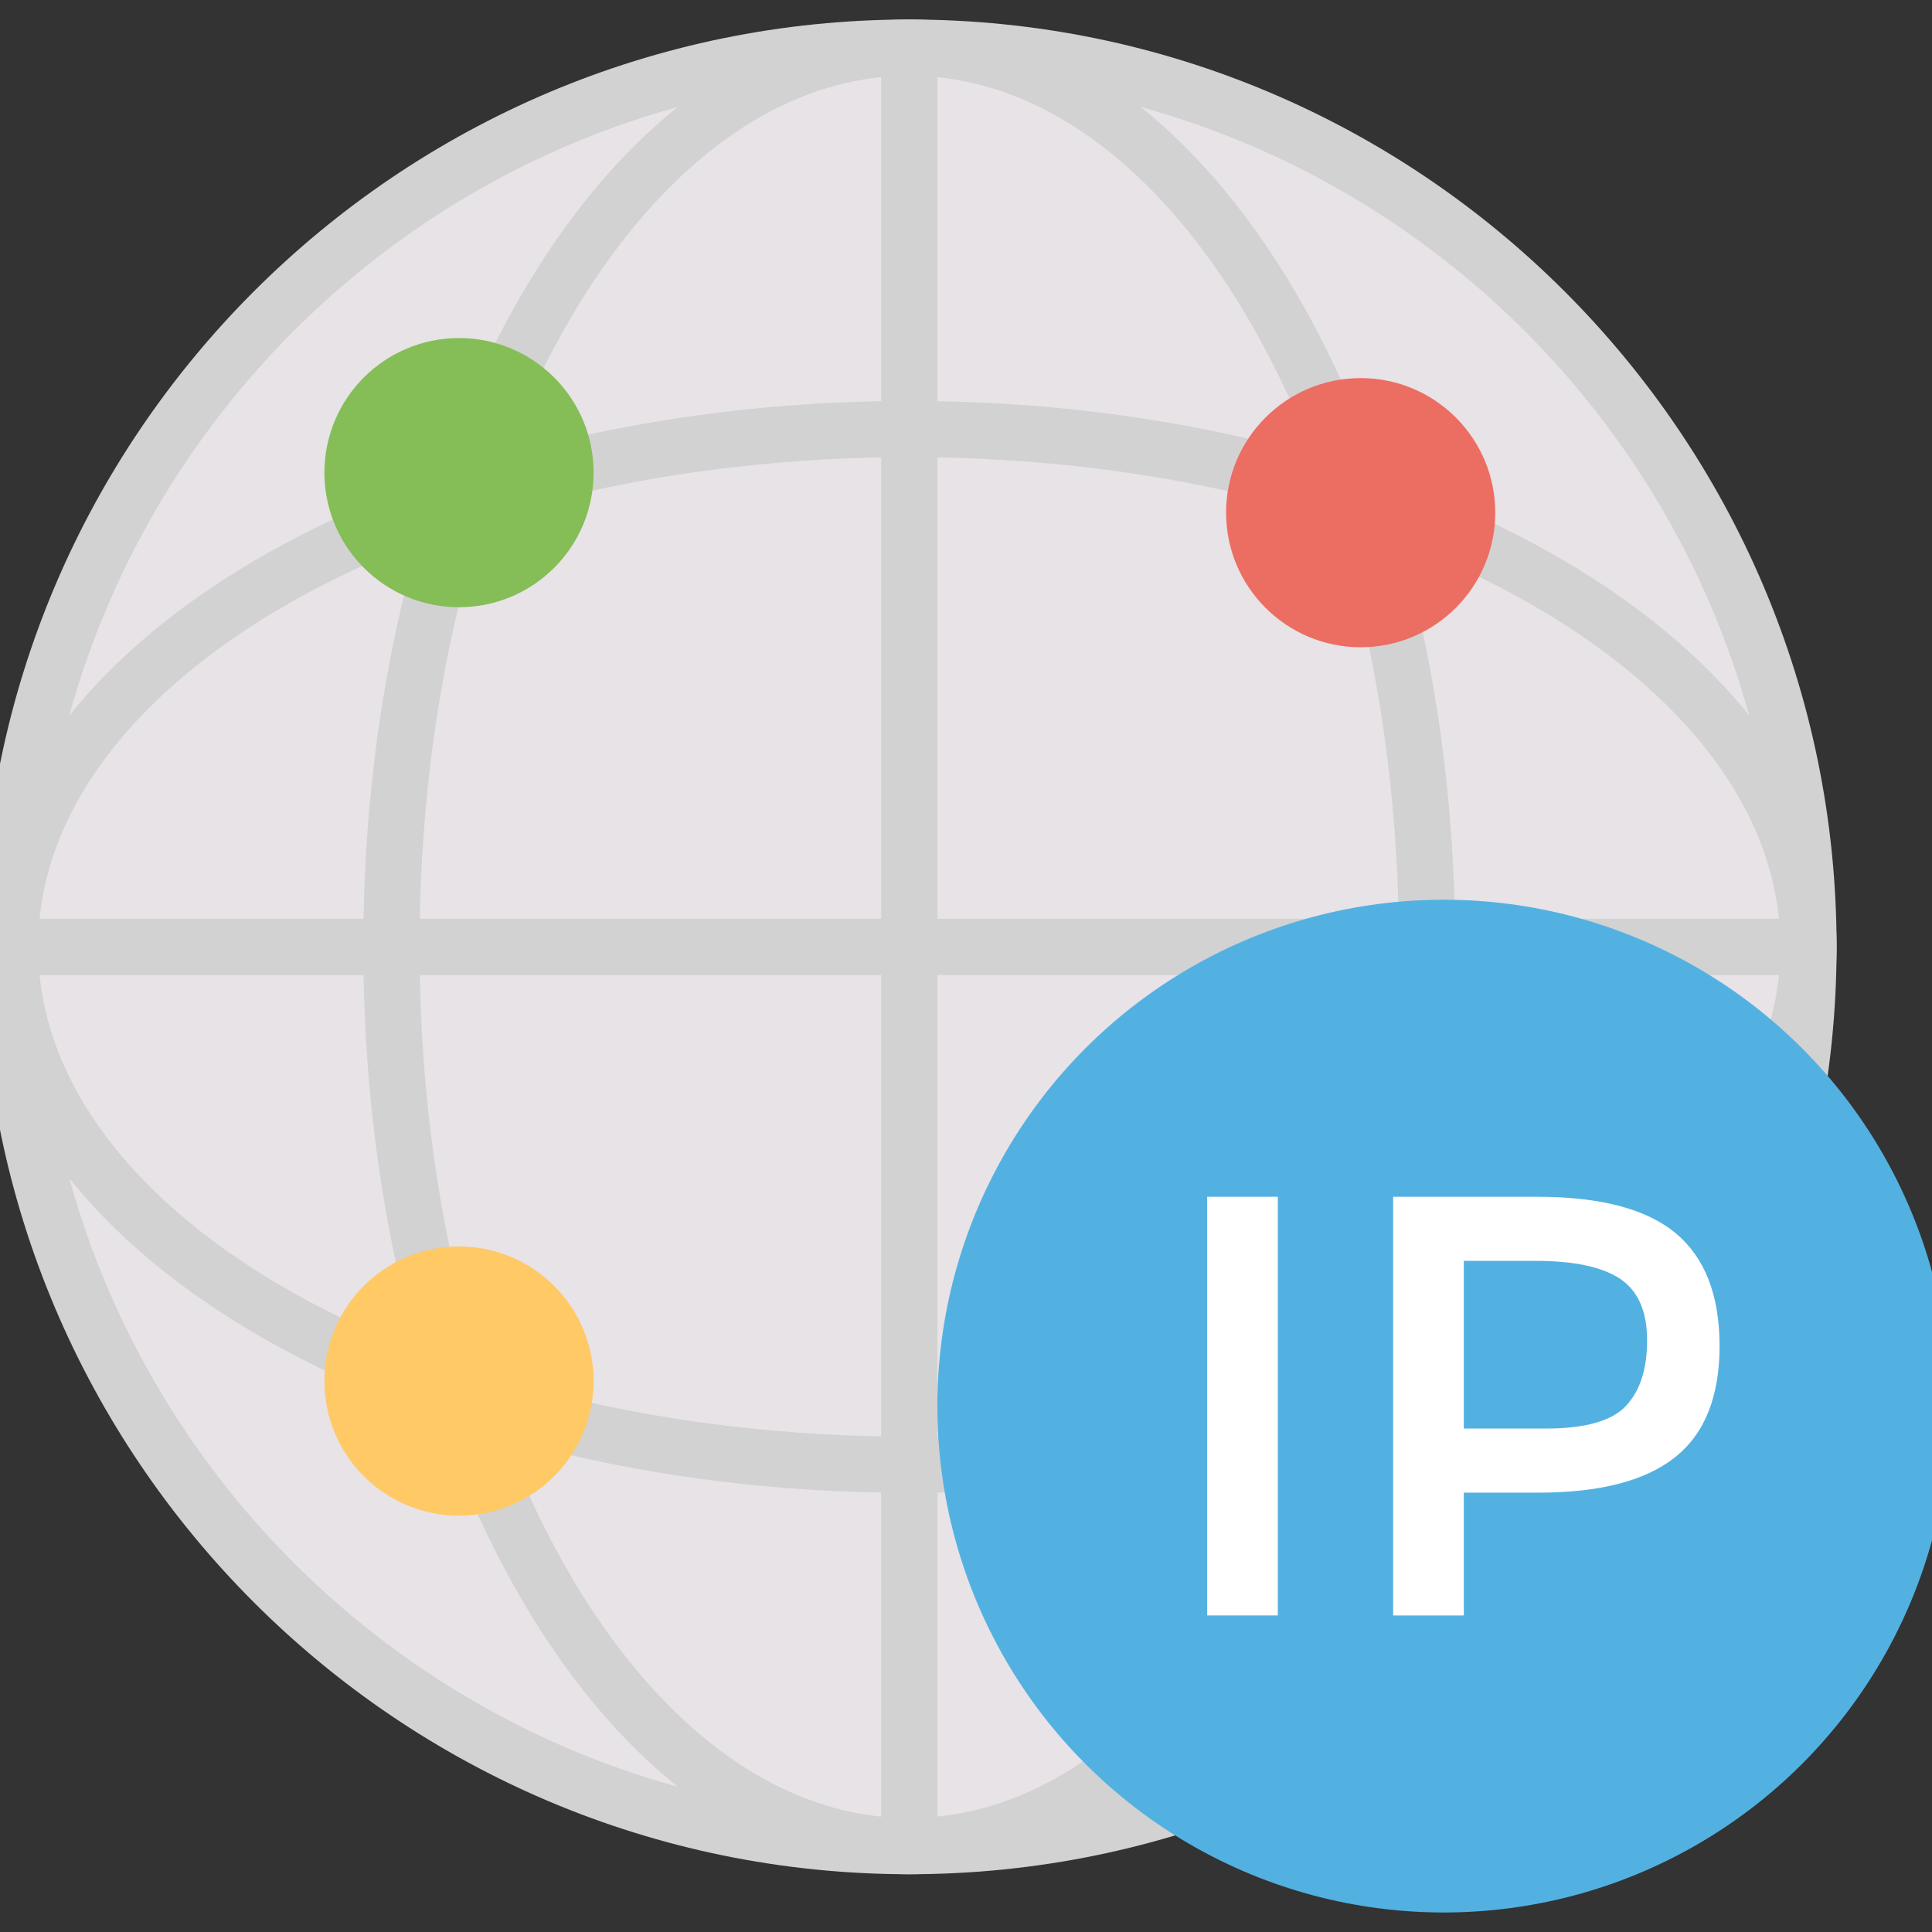 <?xml version="1.0" ?>
<!DOCTYPE svg  PUBLIC '-//W3C//DTD SVG 1.1//EN'  'http://www.w3.org/Graphics/SVG/1.1/DTD/svg11.dtd'>

<svg width="800px" height="800px" viewBox="0 0 50 50" enable-background="new 0 0 50 50" id="Layer_1" version="1.1" xml:space="preserve" xmlns="http://www.w3.org/2000/svg" xmlns:xlink="http://www.w3.org/1999/xlink">
<rect x="0" y="0" width="50" height="50" fill="#333333" stroke="none"/>
<g>
<g>
<g>
<circle cx="23.531" cy="24.505" fill="#E7E3E6" r="23.273"/>
</g>
<g>
<g>
<path d="M23.531,48.505c-13.233,0-24-10.767-24-24s10.767-24,24-24s24,10.767,24,24      S36.765,48.505,23.531,48.505z M23.531,1.96c-12.432,0-22.545,10.114-22.545,22.545      S11.1,47.051,23.531,47.051s22.545-10.114,22.545-22.545S35.963,1.96,23.531,1.96z" fill="#D2D2D2"/>
</g>
<g>
<path d="M23.531,48.505c-7.791,0-14.129-10.767-14.129-24s6.338-24,14.129-24      c7.79,0,14.128,10.767,14.128,24S31.322,48.505,23.531,48.505z M23.531,1.96      c-6.989,0-12.674,10.114-12.674,22.545S16.543,47.051,23.531,47.051      c6.988,0,12.674-10.114,12.674-22.545S30.52,1.96,23.531,1.96z" fill="#D2D2D2"/>
</g>
<g>
<rect fill="#D2D2D2" height="46.545" width="1.455" x="22.804" y="1.233"/>
</g>
<g>
<path d="M23.531,38.634c-13.233,0-24-6.338-24-14.128c0-7.791,10.767-14.129,24-14.129      s24,6.338,24,14.129C47.531,32.296,36.765,38.634,23.531,38.634z M23.531,11.831      c-12.432,0-22.545,5.686-22.545,12.674c0,6.988,10.114,12.674,22.545,12.674      s22.545-5.686,22.545-12.674C46.077,17.517,35.963,11.831,23.531,11.831z" fill="#D2D2D2"/>
</g>
<g>
<rect fill="#D2D2D2" height="1.455" width="46.545" x="0.259" y="23.778"/>
</g>
</g>
</g>
<circle cx="11.879" cy="12.232" fill="#85BD57" r="3.483"/>
<circle cx="35.214" cy="13.268" fill="#EC6E62" r="3.483"/>
<circle cx="11.879" cy="35.742" fill="#FFC966" r="3.483"/>
<circle cx="37.364" cy="36.39" fill="#53B1E2" r="13.105"/>
<g>
<g>
<path d="M31.242,30.972h1.828v10.835h-1.828V30.972z" fill="#FFFFFF"/>
<path d="M43.37,31.918c0.753,0.631,1.132,1.602,1.132,2.915     c0,1.312-0.385,2.273-1.155,2.883c-0.77,0.61-1.951,0.914-3.542,0.914h-1.922v3.178h-1.828V30.972     h3.72C41.417,30.972,42.614,31.288,43.37,31.918z M42.075,36.39     c0.367-0.388,0.552-0.955,0.552-1.705c0-0.748-0.234-1.278-0.698-1.589     c-0.466-0.309-1.194-0.465-2.186-0.465h-1.86v4.34h2.124     C41.018,36.971,41.708,36.777,42.075,36.39z" fill="#FFFFFF"/>
</g>
</g>
</g>
</svg>